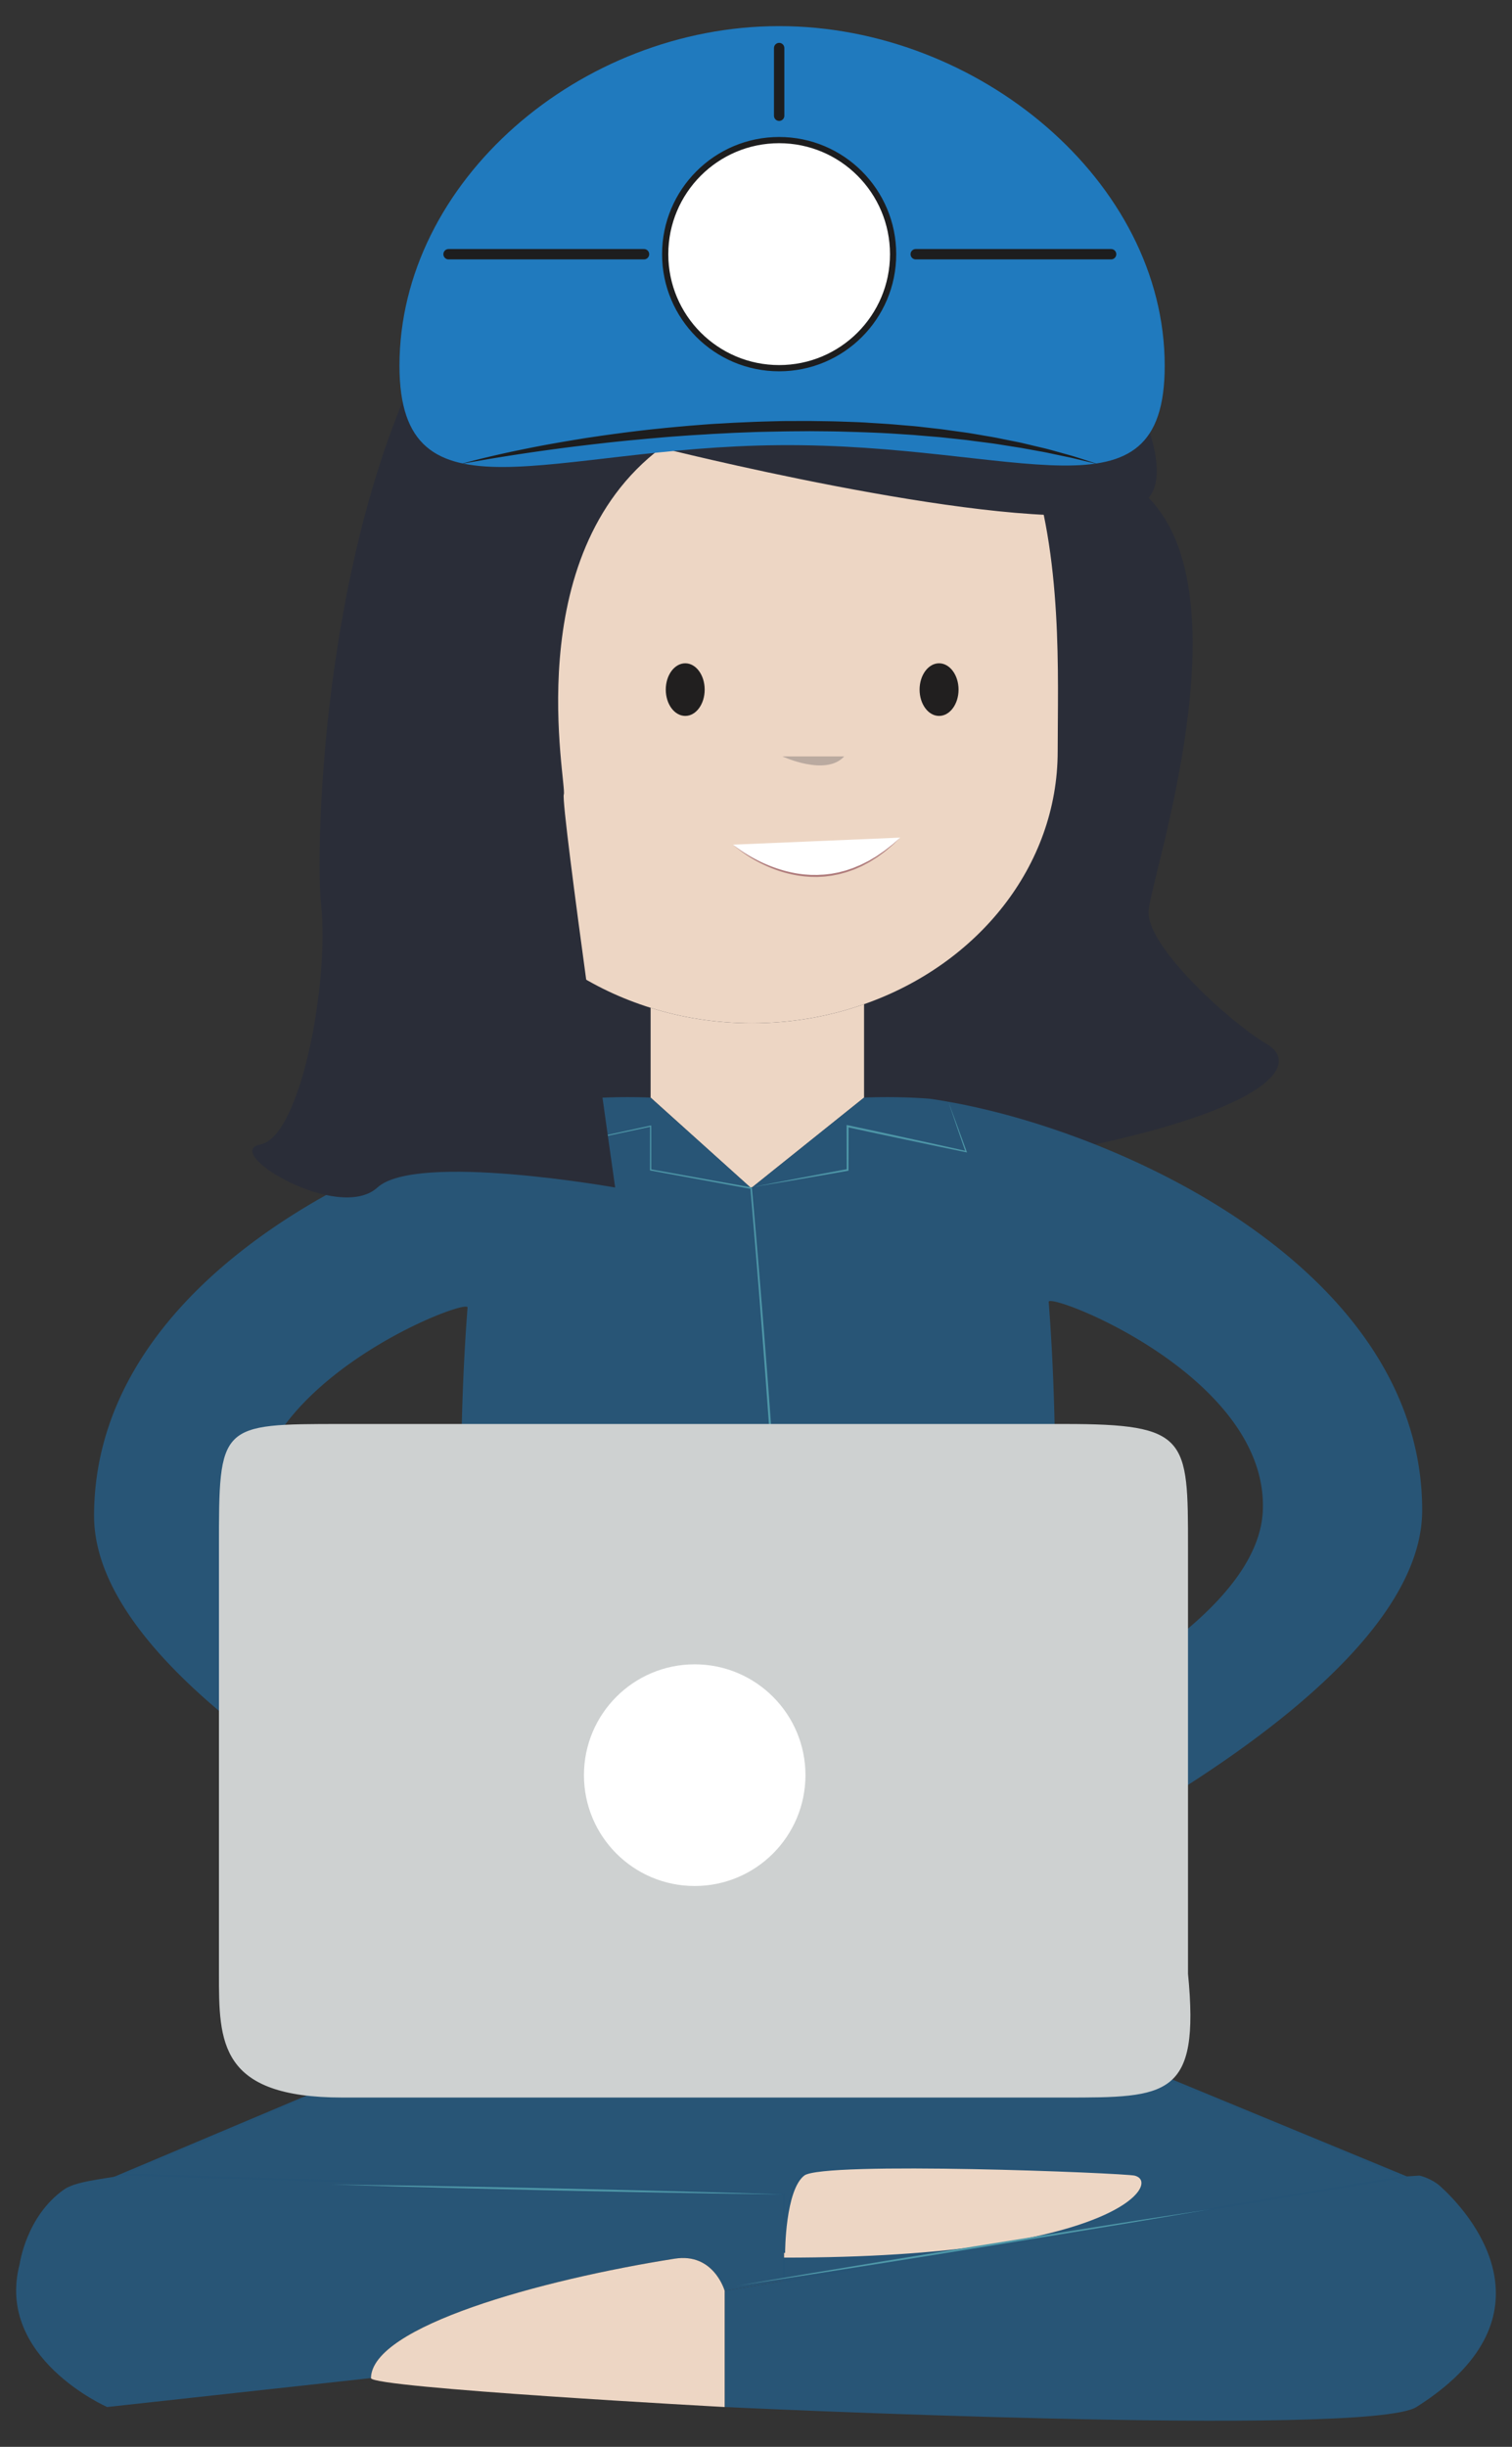 <svg xmlns="http://www.w3.org/2000/svg" viewBox="0 0 1010.77 1634.904"><rect x="0" y="0" width="1010.77" height="1634.904" fill="#333333" stroke="none"/><path fill="#2A2D38" d="M767.835 332.623s-210.278-49.68-239.815 0c-29.537 49.654 12.805 192.613 49.597 182.424 36.757-10.251 169.242-13.539 169.242-13.539"/><path fill="#2A2D38" d="M336.914 608.234s-69.288 256.84 394.992 156.461c114.71-24.811 138.332-53.426 114.71-67.23-23.592-13.79-80.954-65.314-78.781-89.231 2.194-23.93 65.076-209.459 0-275.611"/><path fill="#EDD6C4" d="M707.063 501.987c0 76.826-53.637 142.52-129.446 168.992-23.186 8.212-48.517 12.696-74.915 12.696-23.807 0-46.587-3.59-67.768-10.29-79.572-24.836-136.637-92.204-136.637-171.398 0-100.353-30.81-307.16 204.405-314.182 218.946-6.543 204.361 213.829 204.361 314.182z"/><path fill="none" stroke="#E90D8C" stroke-width="1.385" stroke-miterlimit="10" d="M676.67 1279.116c-6.474 6.197-87.422 14.144-170.013 18.792"/><path fill="#EDD6C4" d="M577.617 670.98v62.417l-74.64 59.8-1.302.276-66.74-60.075v-60.013c21.18 6.7 43.96 10.29 67.767 10.29 26.398 0 51.729-4.484 74.915-12.696z"/><path fill="#285576" d="M323.533 1350.943l.853-.303 36.556-15.415 6.319-2.683h276.647l45.78 18.905c-4.25-39.962-8.696-66.147-12.978-72.343 2.157-2.154 5.073-11.8 8.193-27.418-22.383 13.501-57.9 29.13-89.348 17.154-60.942-23.175 14.115-58.124 24.65-57.318 10.533.806-12.594-5.617-12.462-9.61.264-12.506 57.116-18.261 57.116-18.261-5.324-9.132-8.91-15.567-8.91-15.567s17.777-7.003 42.349-19.295c6.826-76.94 10.465-178.703 2.749-278.904-.413-6.903 146.612 49.256 143.16 139.23-2.285 59.158-91.136 112.357-145.91 139.674-2.578 29.118-5.632 54.736-8.75 75.353 4.506 6.851 8.653 12.77 11.911 16.41 2.856 3.3 4.985 4.887 5.845 3.716 5.04-6.625 243.422-119.245 243.422-235.152 0-144.181-161.571-233.3-280.183-264.824-12.802-3.35-25.037-6.096-36.526-8.11a272.005 272.005 0 00-12.844-2.066c-23.212-1.789-43.555-.719-43.555-.719l-74.64 59.8-.83.68-.471-.441-66.742-60.039s-20.333-1.07-43.592.719h-.113c-1.26 0-10.14.088-23.392 1.246l-30.853 524.775-1.137 18.967c.117.114.255.277.492.315-.29.416-.555.844-.766 1.398-4.055 8.476-8.054 33.45-12.04 70.126z"/><path fill="#4E97A8" d="M633.987 736.181l6.134 16.571 6.072 16.593.25.681-.718-.148-19.83-4.102-19.814-4.176c-13.202-2.816-26.422-5.553-39.608-8.445l.806-.651-.07 29.231-.001.502-.49.085-31.855 5.524-15.939 2.701-15.948 2.65 15.87-3.082 15.88-3.029 31.78-5.938-.49.587-.07-29.231-.002-.821.808.169c13.213 2.767 26.393 5.689 39.59 8.532l19.784 4.313 19.77 4.387-.469.533-5.75-16.707-5.69-16.729z"/><path fill="#285576" d="M689.548 1224.142c-8.392-12.72-17.948-28.83-24.717-40.491-5.296-9.132-8.883-15.567-8.883-15.567s17.759-6.965 42.35-19.295"/><path fill="#4E97A8" d="M689.548 1224.142a293.88 293.88 0 01-4.612-6.75c-1.505-2.272-3.024-4.537-4.478-6.841a867.318 867.318 0 01-8.655-13.873l-4.189-7.02-4.141-7.054-4.073-7.083-4.018-7.115-.369-.654.697-.274c3.594-1.415 7.173-2.915 10.734-4.438l10.671-4.617 10.608-4.773 10.574-4.861c-3.414 1.846-6.864 3.623-10.326 5.379-3.453 1.775-6.966 3.427-10.466 5.108-3.512 1.652-7.023 3.314-10.585 4.862-3.558 1.56-7.121 3.092-10.734 4.552l.328-.928 4.081 7.079 4.026 7.11 4.07 7.076 4.122 7.05c2.732 4.71 5.476 9.414 8.28 14.082l4.195 7.009 4.26 6.974z"/><path fill="#EDD6C4" d="M701.44 1240.578a188.702 188.702 0 01-16.537 11.12c-22.402 13.501-57.9 29.132-89.348 17.141-60.942-23.16 14.096-58.085 24.631-57.292 10.526.78-12.575-5.604-12.462-9.61.283-12.506 57.107-18.286 57.107-18.286 6.77 11.661 16.325 27.77 24.717 40.49 4.486 6.878 8.652 12.771 11.892 16.437z"/><path fill="#285576" d="M324.386 1350.64l36.556-15.415 2.002-63.816c-9.405-3.06-18.227-7.091-25.96-11.272a138.95 138.95 0 01-8.316-4.774c2.544 12.734 4.937 21.5 6.905 25.454.475.92.97 1.6 1.341 1.965-4.096 6.058-8.422 30.428-12.528 67.858zM343.08 748.008C224.47 779.556 62.887 868.675 62.887 1012.83c0 115.933 238.41 228.515 243.448 235.14.854 1.196 2.934-.403 5.787-3.703 3.288-3.628 7.427-9.56 11.946-16.398-3.108-20.63-6.153-46.234-8.735-75.328-54.773-27.38-143.624-80.567-145.913-139.71-3.432-89.95 143.58-146.096 143.14-139.207-7.689 100.202-4.05 201.952 2.773 278.917 24.541 12.255 42.296 19.27 42.296 19.27s-3.532 6.423-8.867 15.579c0 0 7.337.73 16.745 2.242l14.144-449.749c-11.499 2.053-23.775 4.76-36.571 8.124zM418.083 1272.567c60.93-23.198-14.144-58.11-24.682-57.317-10.517.806 12.6-5.617 12.459-9.584-.167-8.036-23.565-13.262-40.353-16.033l-2.563 81.8c17.49 5.744 36.959 8.036 55.139 1.134z"/><path fill="#4E97A8" d="M336.914 1282.845l3.596 1.377c1.179.43 2.654.897 4.37 1.479l2.806.83c.996.302 2.053.624 3.188.907 4.502 1.251 10.05 2.469 16.457 3.59 6.41 1.115 13.686 2.095 21.647 2.944 7.963.83 16.618 1.467 25.782 1.956 9.166.478 18.845.733 28.86.884 10.016.15 20.37.046 30.89-.107 10.52-.167 21.208-.49 31.891-.937 10.685-.404 21.368-.92 31.878-1.54 10.51-.639 20.855-1.245 30.86-1.971 10.003-.73 19.674-1.436 28.84-2.181 9.166-.776 17.83-1.51 25.83-2.186l21.824-1.973 16.819-1.635 14.652-1.487-3.8.623c-2.48.392-6.113 1.003-10.753 1.667l-16.742 2.37c-6.468.892-13.771 1.865-21.752 2.808-7.979.967-16.63 1.964-25.792 2.902-9.16.954-18.827 1.908-28.842 2.74-10.014.834-20.366 1.686-30.9 2.329-10.533.667-21.241 1.24-31.957 1.684-10.718.4-21.441.675-32.002.795-10.56.136-20.957.008-31.016-.252a591.969 591.969 0 01-28.982-1.448c-9.205-.67-17.889-1.59-25.872-2.682-7.987-1.07-15.265-2.385-21.66-3.793-6.395-1.408-11.918-2.874-16.388-4.328-2.247-.681-4.21-1.43-5.927-2.043-1.694-.686-3.143-1.24-4.296-1.738l-3.509-1.584z"/><path fill="#285576" d="M324.068 1227.87c8.356-12.733 17.935-28.854 24.695-40.48 5.334-9.155 8.866-15.578 8.866-15.578s-17.755-7.016-42.295-19.27"/><path fill="#4E97A8" d="M324.068 1227.87l4.245-6.98 4.189-7.01c2.8-4.669 5.543-9.371 8.277-14.078l4.125-7.047c1.361-2.353 2.745-4.708 4.07-7.07l4.016-7.113 4.073-7.081.327.926c-3.605-1.466-7.161-3-10.713-4.56-3.556-1.549-7.061-3.21-10.57-4.86-3.495-1.678-7.004-3.326-10.454-5.096-3.459-1.75-6.907-3.52-10.32-5.36l10.568 4.843 10.596 4.76 10.657 4.615c3.555 1.524 7.128 3.027 10.714 4.447l.694.275-.366.652-4.009 7.117-4.064 7.086c-1.36 2.376-2.756 4.704-4.143 7.052l-4.191 7.015c-2.84 4.65-5.73 9.27-8.653 13.868-1.452 2.305-2.969 4.57-4.47 6.843a305.191 305.191 0 01-4.598 6.756z"/><path fill="#EDD6C4" d="M312.122 1244.267c3.885 2.935 9.594 6.953 16.596 11.122 22.365 13.526 57.891 29.143 89.365 17.178 60.93-23.198-14.144-58.11-24.682-57.317-10.517.806 12.6-5.617 12.459-9.584-.265-12.531-57.097-18.275-57.097-18.275-6.76 11.625-16.339 27.746-24.695 40.479-4.518 6.838-8.658 12.77-11.946 16.398z"/><path fill="#4E97A8" d="M367.818 735.413L355.792 769.5l-.156-.178 39.603-8.65 39.616-8.59.457-.099v.47l.038 29.244-.342-.41 67.23 12.105.377.068.035.384c3.725 41.898 7.152 83.819 10.376 125.758 1.632 20.967 3.09 41.948 4.516 62.931a7762.031 7762.031 0 014.014 62.966c2.486 41.989 4.645 84.002 5.913 126.05.308 10.511.556 21.025.712 31.54.133 10.517.15 21.036.014 31.552-.156 10.516-.425 21.035-1.15 31.53-.353 5.246-.848 10.486-1.563 15.697-.206 1.298-.38 2.602-.614 3.896-.266 1.288-.48 2.587-.789 3.865-.354 1.266-.59 2.566-1.071 3.794-.232.615-.399 1.255-.682 1.848l-.877 1.767.863-1.772c.278-.595.441-1.237.667-1.853.472-1.229.698-2.531 1.042-3.798.3-1.278.503-2.578.76-3.866.223-1.295.387-2.6.583-3.898.675-5.212 1.13-10.45 1.443-15.696.646-10.492.836-21.008.912-31.518.064-10.513-.052-21.025-.238-31.536-.182-10.511-.459-21.02-.793-31.529-1.377-42.031-3.644-84.03-6.24-126.005a7763.59 7763.59 0 00-4.176-62.946l-4.576-62.919c-3.116-41.94-6.434-83.87-10.05-125.769l.411.451-67.197-12.278-.342-.062v-.347l.038-29.245.457.37-39.654 8.412-39.666 8.353-.239.05.083-.228 12.281-33.997z"/><path fill="#2A2D38" d="M441.968 299.254s211.25 53.13 295.379 44.174c14.568-1.536 25.308-4.962 30.488-10.805 35.33-39.742-104.154-271.575-325.867-231.87-221.71 39.772-232.98 450.428-227.337 503.438 5.627 52.998-13.79 155.441-40.488 160.504-26.744 5.088 52.204 52.506 78.158 28.778 25.955-23.715 158.943 0 158.943 0s-36.65-256.46-34.345-262.62c2.358-6.158-31.125-159.03 65.069-231.6z"/><path fill="#211F1F" d="M471.077 460.778c0 9.723-5.79 17.582-12.966 17.582-7.235 0-13.038-7.86-13.038-17.582 0-9.673 5.803-17.582 13.038-17.582 7.176 0 12.966 7.91 12.966 17.582zM640.79 460.778c0 9.723-5.836 17.582-13.037 17.582-7.17 0-13.01-7.86-13.01-17.582 0-9.673 5.84-17.582 13.01-17.582 7.2 0 13.038 7.91 13.038 17.582z"/><path fill="#BAAAA0" d="M523.074 505.425s28.97 13.527 41.269 0"/><path fill="#FFF" d="M490.003 564.38s55.87 50.075 111.843-4.71"/><path fill="#B07D7D" d="M490.003 564.38s1.484 1.252 4.263 3.187c2.772 1.942 6.863 4.538 12.021 7.17 2.568 1.336 5.43 2.622 8.506 3.849 3.079 1.224 6.402 2.297 9.872 3.278 3.49.897 7.131 1.728 10.892 2.147 1.87.29 3.777.367 5.683.509.953.088 1.913.036 2.87.061.959-.01 1.92.053 2.877-.015 1.913-.127 3.839-.114 5.731-.398l2.842-.333c.939-.146 1.867-.344 2.797-.512.924-.192 1.861-.313 2.765-.56l2.703-.712c1.809-.414 3.516-1.09 5.226-1.653 1.729-.522 3.314-1.331 4.93-1.962 1.627-.616 3.117-1.438 4.601-2.168.74-.372 1.469-.74 2.187-1.1l2.043-1.212c1.326-.818 2.67-1.513 3.849-2.353 2.366-1.663 4.619-3.081 6.433-4.587 1.851-1.455 3.513-2.674 4.744-3.837l4.008-3.51-3.828 3.71c-1.19 1.218-2.802 2.504-4.603 4.04-1.76 1.591-3.964 3.109-6.32 4.831-1.168.876-2.505 1.611-3.824 2.47l-2.036 1.275-2.184 1.168c-1.483.776-2.975 1.645-4.607 2.311L572 580.548c-.816.382-1.672.683-2.538.979-1.734.587-3.465 1.287-5.302 1.725l-2.745.747c-.918.258-1.87.39-2.81.592-.946.18-1.89.389-2.846.545l-2.893.363c-1.928.303-3.889.313-5.84.45-.977.06-1.955-.01-2.932-.008-.976-.033-1.954.01-2.924-.086-1.94-.16-3.88-.255-5.78-.565-3.82-.458-7.512-1.33-11.045-2.27-3.52-.999-6.851-2.194-9.933-3.503-3.077-1.316-5.932-2.684-8.487-4.094-2.577-1.368-4.84-2.798-6.82-4.094a96.316 96.316 0 01-4.997-3.545c-2.702-2.06-4.105-3.404-4.105-3.404z"/><path fill="#207ABE" d="M778.603 244.386c0 108.363-96.75 51.725-257.737 53.067-153.605 1.271-253.82 55.296-253.82-53.067 0-123.074 120.772-226.934 253.82-226.934 133.005 0 257.737 103.86 257.737 226.934z"/><path fill="#FFF" stroke="#1D1D1E" stroke-width="4.155" stroke-miterlimit="10" d="M597.038 169.858c0 42.027-34.096 76.159-76.193 76.159-42.066 0-76.166-34.132-76.166-76.159 0-42.103 34.1-76.248 76.166-76.248 42.096 0 76.193 34.145 76.193 76.248z"/><path fill="none" stroke="#1D1D1E" stroke-width="6.926" stroke-linecap="round" stroke-linejoin="bevel" stroke-miterlimit="10" d="M612.17 169.858h130.602M520.866 77.332V32.106"/><path fill="#1D1D1E" d="M307.425 310.217s1.617-.472 4.672-1.283a454.582 454.582 0 0113.282-3.361c5.742-1.36 12.728-2.973 20.782-4.629 8.053-1.661 17.154-3.482 27.132-5.187 4.983-.896 10.188-1.736 15.575-2.622 2.69-.464 5.44-.831 8.227-1.253 2.79-.4 5.616-.852 8.493-1.228 11.493-1.59 23.635-3.162 36.239-4.404 6.297-.664 12.713-1.205 19.204-1.8 6.5-.482 13.071-1.093 19.716-1.41l9.997-.573 10.065-.436c6.724-.328 13.482-.454 20.24-.633 3.377-.1 6.758-.075 10.135-.09l10.117-.023c6.733.12 13.441.16 20.093.366 6.651.264 13.254.377 19.764.86 6.512.412 12.947.749 19.261 1.339l9.393.787c3.103.25 6.165.643 9.197.976l8.992 1.019c2.96.35 5.873.796 8.753 1.18l8.51 1.179c2.797.374 5.534.879 8.23 1.328 5.383.956 10.606 1.728 15.566 2.793 4.968 1.014 9.74 1.91 14.251 2.897l12.76 3.034c4.014.903 7.72 1.97 11.151 2.917l9.423 2.618c5.65 1.718 10.047 3.203 13.06 4.153l4.61 1.486-18.016-4.306-9.547-2c-3.477-.701-7.202-1.605-11.248-2.28l-12.835-2.338-14.28-2.262c-4.964-.85-10.189-1.401-15.567-2.126-2.696-.319-5.419-.765-8.209-1.045l-8.482-.915c-2.87-.296-5.77-.652-8.718-.91l-8.952-.743-4.55-.377c-1.523-.133-3.053-.285-4.596-.37l-9.334-.613c-12.552-.863-25.553-1.219-38.756-1.596-6.603-.164-13.264-.163-19.947-.243-6.685.082-13.397.056-20.107.225-6.711.138-13.423.222-20.105.509l-10.001.372-9.938.51-4.94.253-4.915.316-9.759.584c-6.462.474-12.851.897-19.125 1.444l-9.33.812-9.15.857c-6.04.535-11.937 1.186-17.682 1.79-11.478 1.303-22.333 2.561-32.33 3.904-10.001 1.327-19.157 2.648-27.267 3.87-8.104 1.259-15.168 2.383-20.976 3.376-5.802 1.015-10.372 1.787-13.472 2.383-3.106.573-4.756.92-4.756.92z"/><path fill="none" stroke="#1D1D1E" stroke-width="6.926" stroke-linecap="round" stroke-linejoin="bevel" stroke-miterlimit="10" d="M299.861 169.858h130.653"/><path fill="#285576" d="M71.637 1608.311l176.401-19.345c.492-34.458 113.187-65.605 203.08-79.786 26.068-4.106 33.356 21.474 33.356 21.474l39.677-6.675v-57.721l-439.3-13.237c-1.838.201-3.605.542-5.32.856-11.301 2.192-29.116 3.728-36.726 9.094-25.261 17.745-29.641 49.736-29.641 49.736-16.508 62.72 58.473 95.604 58.473 95.604z"/><path fill="#285576" d="M484.474 1530.654v77.657s429.75 20.567 462.4 0c91.874-57.972 42.041-123.715 16.386-147.103-6.342-5.894-14.396-7.532-14.396-7.532l-9.924.655-414.79 69.648-39.676 6.675z"/><path fill="#EDD6C4" d="M524.15 1482.77v26.41c224.572 0 254.289-51.184 234.497-56.159-7.16-1.788-208.099-9.849-221.317 0-13.18 9.937-13.18 29.749-13.18 29.749z"/><path fill="#285576" stroke="#265476" stroke-width="1.385" stroke-linecap="round" stroke-miterlimit="10" d="M79.53 1453.878c1.717-.315 3.483-.656 5.322-.857l439.299 13.237v39.056s0-42.356 13.18-52.293c13.217-9.849 214.156-1.788 221.316 0 19.792 4.975-9.925 56.16-234.496 56.16v14.797l414.79-69.647-249.252-102.884-45.781-18.905H367.26l-6.32 2.683-36.555 15.415-.853.303L79.53 1453.878z"/><path fill="#EDD6C4" d="M247.991 1588.966c0 6.549 236.446 19.345 236.446 19.345v-77.657s-7.251-25.58-33.369-21.462c-89.897 14.17-202.57 45.328-203.077 79.774z"/><g><path fill="#4E97A8" d="M524.15 1466.258l-47.332-.643-48.511-.846-55.608-1.12-55.603-1.302-48.502-1.268-47.316-1.42 47.333.641 48.511.846 55.608 1.12 55.603 1.304 48.502 1.269 47.316 1.419z"/></g><g><path fill="#4E97A8" d="M809.025 1476.183l-49.393 8.376-50.657 8.403-58.094 9.483-58.124 9.303c-18.557 2.92-35.878 5.647-50.724 7.985l-49.517 7.608 49.392-8.378 50.658-8.402 58.094-9.482 58.124-9.302c18.558-2.92 35.878-5.647 50.724-7.984l49.517-7.61z"/></g><path fill="#CED1D1" d="M794.182 1318.852c8.08 82.67-13.822 82.67-82.623 82.67H229.008c-82.642 0-82.642-37.015-82.642-82.67v-284.71c0-82.67 0-82.67 82.642-82.67h482.551c82.623 0 82.623 9.193 82.623 82.67v284.71z"/><path fill="#FFF" d="M538.445 1186.094c0 40.945-33.177 74.08-74.043 74.08-40.91 0-74.033-33.135-74.033-74.08 0-40.882 33.123-74.03 74.033-74.03 40.866 0 74.043 33.148 74.043 74.03z"/></svg>